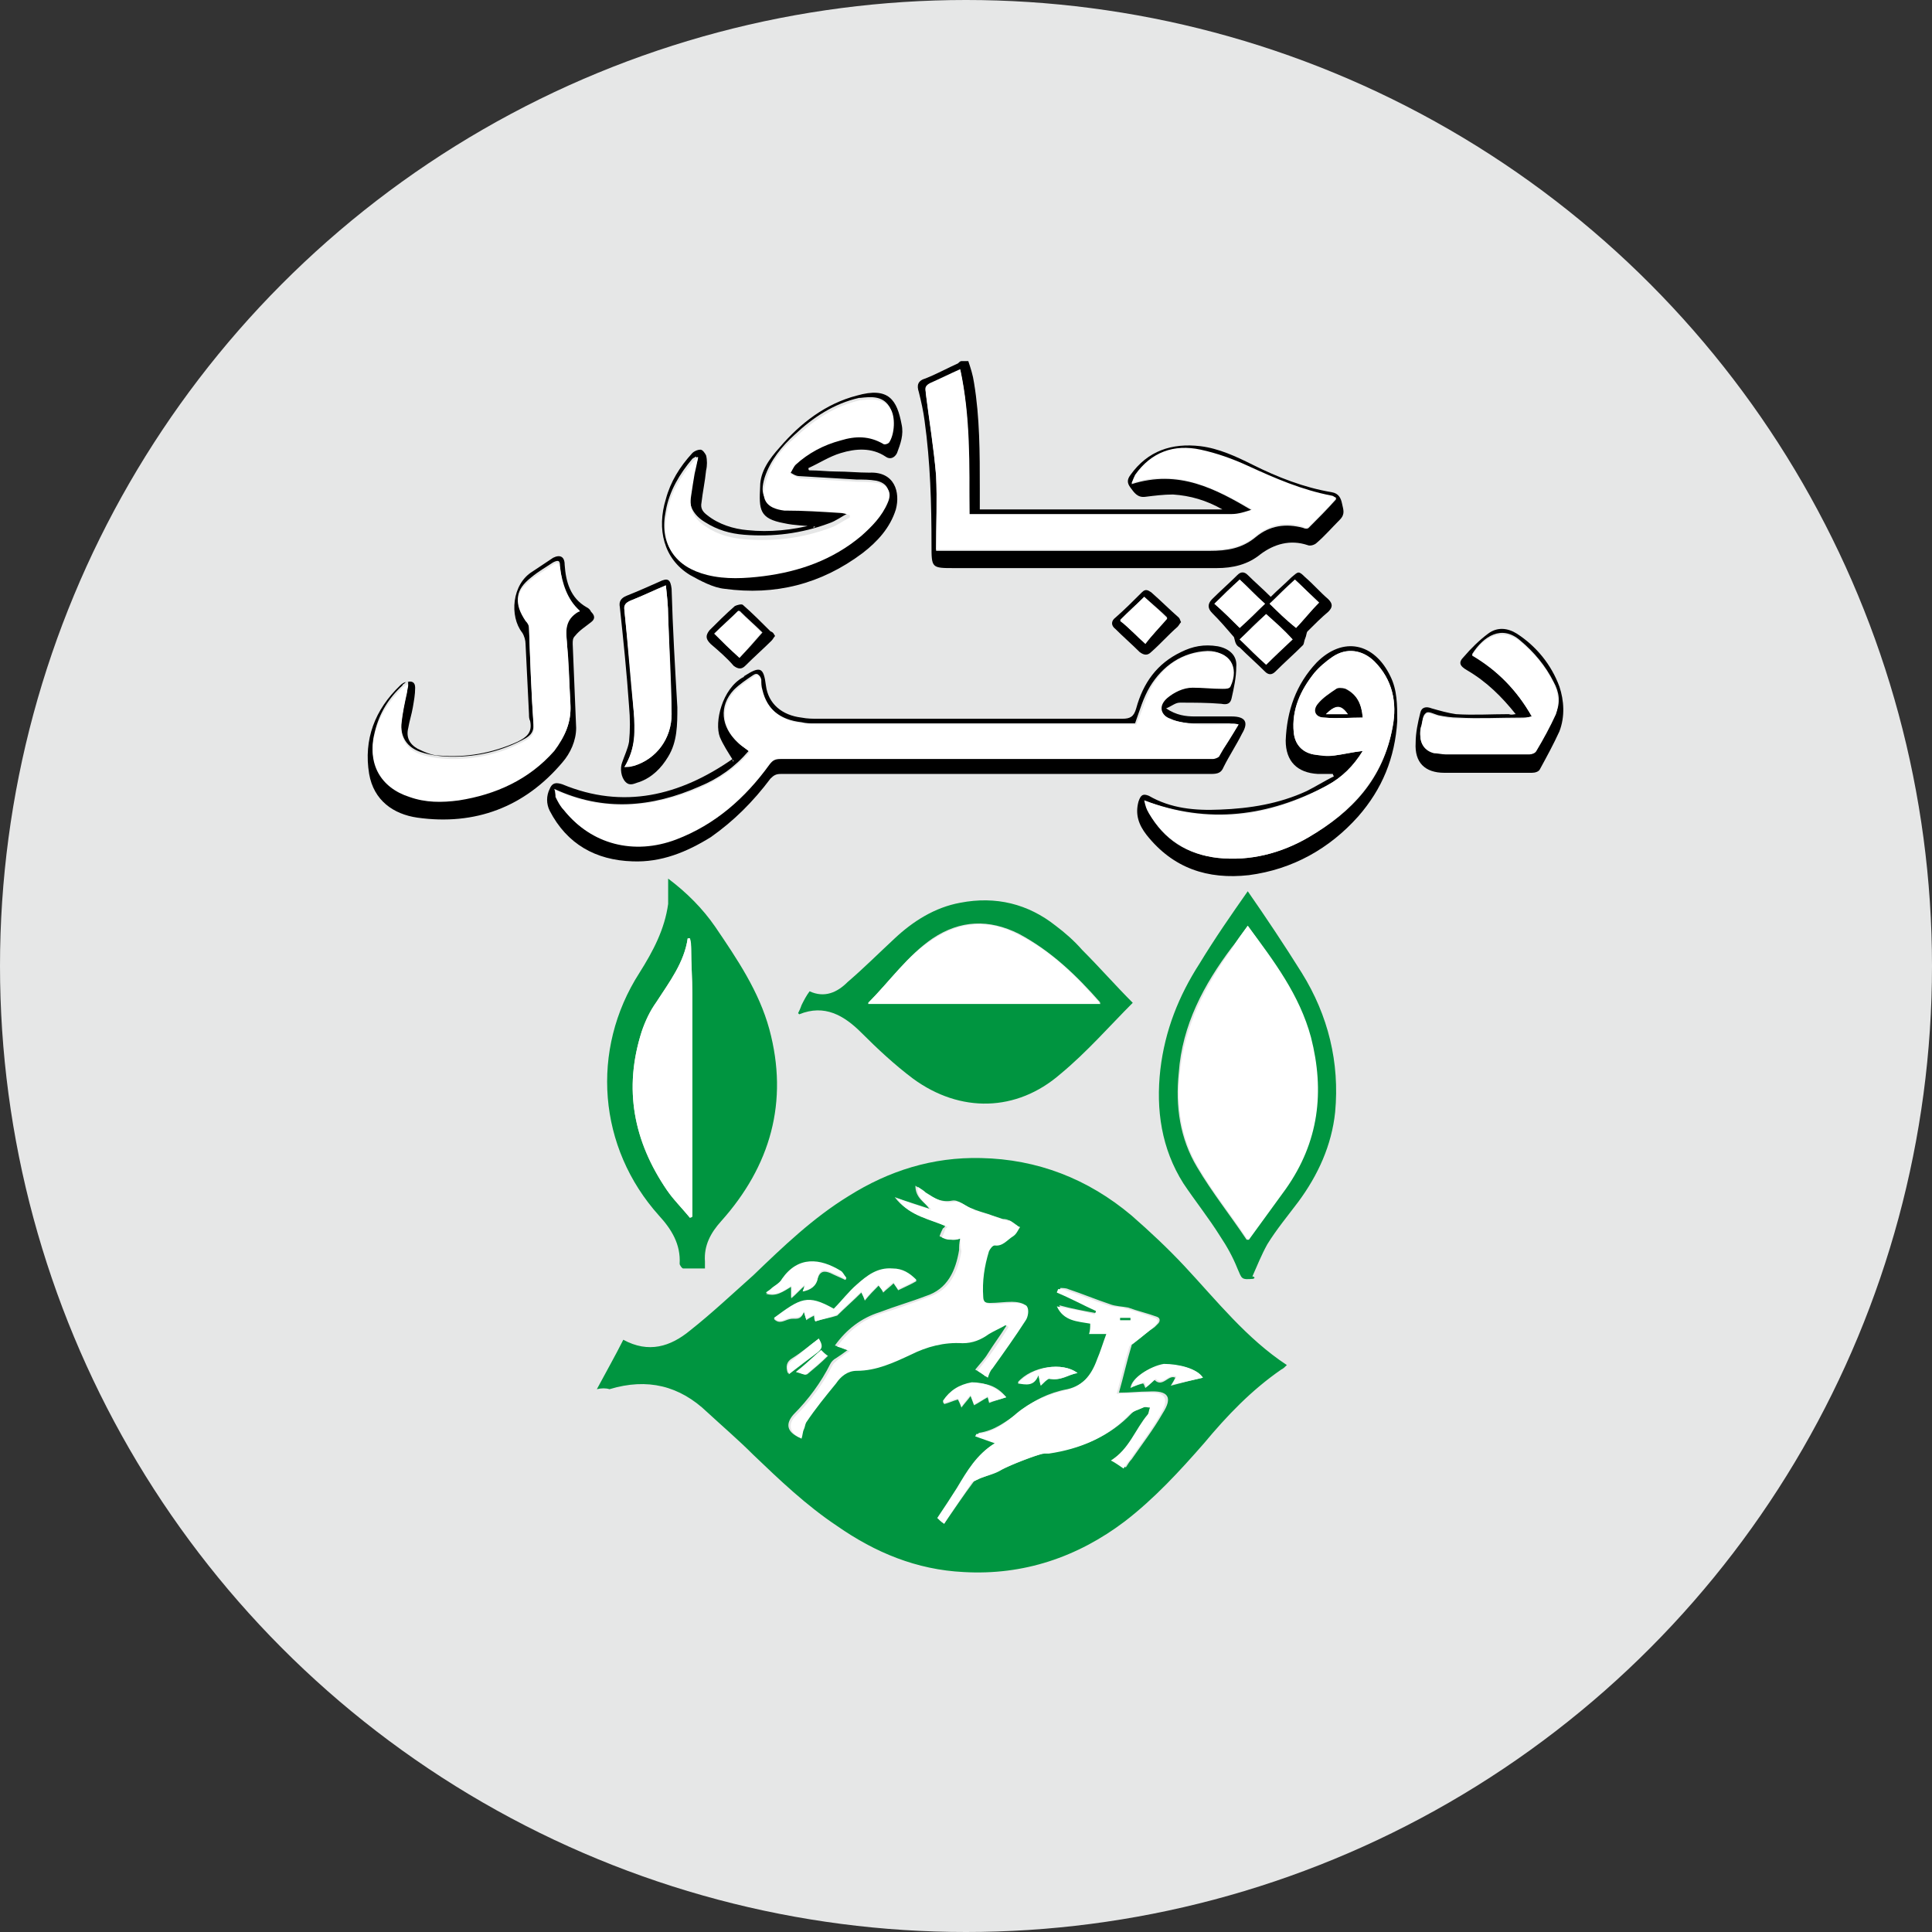 <?xml version="1.0" encoding="utf-8"?>
<!-- Generator: Adobe Illustrator 27.4.0, SVG Export Plug-In . SVG Version: 6.00 Build 0)  -->
<svg version="1.1" id="Layer_1" xmlns="http://www.w3.org/2000/svg" xmlns:xlink="http://www.w3.org/1999/xlink" x="0px" y="0px"
	 viewBox="0 0 168 168" style="enable-background:new 0 0 168 168;" xml:space="preserve">
<rect x="0" y="0" width="168" height="168" fill="#333333" stroke="none"/>
<style type="text/css">
	.st0{fill:#E6E7E7;}
	.st1{fill:#522E90;}
	.st2{fill:#6D6E71;}
	.st3{fill:#E73088;}
	.st4{fill:#FAA627;}
	.st5{fill:#052C47;}
	.st6{fill:#808184;}
	.st7{fill:#5C0F8B;}
	.st8{fill:#231F20;}
	.st9{fill:#E31D40;}
	.st10{fill:#D80A0E;}
	.st11{fill:#009540;}
	.st12{fill:#FFFFFF;}
	.st13{fill:#624A9D;}
</style>
<circle class="st0" cx="84" cy="84" r="84"/>
<g>
	<path d="M84.2,31.4c0.2,0.6,0.4,1.2,0.5,1.9c0.5,3,0.5,6.1,0.5,9.2c0,0.6,0,1.2,0,1.8h21.1c-1.4-0.8-2.8-1.2-4.3-1.3
		c-0.8,0-1.6,0.1-2.4,0.2c-0.7,0.1-1-0.4-1.3-0.8c-0.3-0.4-0.3-0.7,0-1.1c1.5-2.1,3.6-2.8,6.1-2.5c1.6,0.2,3.1,0.9,4.5,1.6
		c2.2,1.1,4.5,2,6.9,2.4c0.6,0.1,0.8,0.5,0.9,1c0.1,0.5,0.3,0.9-0.2,1.4c-0.7,0.7-1.3,1.4-2,2c-0.2,0.2-0.6,0.3-0.8,0.2
		c-1.5-0.5-2.9-0.1-4.1,0.8c-1.1,0.9-2.4,1.2-3.8,1.2c-7.6,0-15.2,0-22.8,0c-2,0-2,0-2-2c0-3.6-0.1-7.2-0.6-10.8
		c-0.1-0.8-0.3-1.7-0.5-2.5c-0.2-0.6-0.1-1,0.6-1.2c1-0.4,1.9-0.9,2.8-1.3c0.1-0.1,0.2-0.2,0.3-0.2H84.2z M81.4,47.9h0.9
		c7.6,0,15.3,0,22.9,0c1.5,0,2.8-0.2,4-1.2c1.2-1,2.6-1.2,4.1-0.8c0.2,0.1,0.4,0.1,0.5,0c0.8-0.8,1.6-1.6,2.4-2.5
		c-0.2-0.1-0.3-0.2-0.4-0.2c-2.6-0.5-4.9-1.5-7.3-2.6c-1.3-0.6-2.7-1.2-4.1-1.4c-2.3-0.4-4.3,0.2-5.7,2.2c-0.1,0.1-0.2,0.3-0.3,0.7
		c4.1-1.3,7.3,0.4,10.5,2.3c-0.6,0.2-1.2,0.4-1.8,0.4c-7.4,0-14.7,0-22.1,0h-0.7c-0.1-4.3,0.1-8.4-0.8-12.6
		c-0.9,0.4-1.8,0.8-2.6,1.2c-0.4,0.2-0.4,0.4-0.4,0.8c0.3,2.4,0.7,4.8,0.9,7.2C81.5,43.5,81.4,45.6,81.4,47.9"/>
	<path class="st11" d="M51.9,120.8c0.8-1.5,1.6-2.9,2.3-4.3c2.2,1.2,4.1,0.6,5.8-0.8c1.9-1.5,3.7-3.2,5.5-4.8c2.6-2.5,5.2-5,8.3-6.9
		c3.5-2.2,7.3-3.4,11.5-3.3c4.9,0.1,9.3,1.8,13.1,5c1.6,1.4,3.1,2.8,4.6,4.4c2.8,3,5.4,6.3,8.9,8.6c-0.2,0.2-0.3,0.3-0.5,0.4
		c-2.6,1.8-4.7,4-6.7,6.4c-2.1,2.4-4.3,4.8-6.9,6.8c-4.1,3.1-8.8,4.7-14,4.4c-4.1-0.2-7.7-1.7-11-4c-2.7-1.8-5-4-7.3-6.2
		c-1.3-1.3-2.7-2.5-4-3.7c-2.4-2.3-5.2-3-8.5-2C52.7,120.7,52.3,120.7,51.9,120.8 M83.5,107.7c-0.1,0.4-0.1,0.7-0.1,1
		c-0.3,1.8-1,3.4-2.9,4c-1.3,0.5-2.7,0.9-4,1.4c-1.6,0.5-2.9,1.5-3.9,2.9c0.4,0.1,0.7,0.3,1.1,0.4c-0.4,0.3-0.7,0.5-1,0.7
		c-0.2,0.1-0.4,0.3-0.5,0.5c-0.8,1.6-1.9,3.1-3.2,4.4c-0.7,0.8-0.6,1.5,0.5,2c0.1-0.3,0.1-0.5,0.2-0.8c0.1-0.2,0.1-0.4,0.2-0.6
		c0.9-1.1,1.7-2.3,2.6-3.4c0.5-0.6,1.1-1.1,1.8-1.1c1.7,0,3.2-0.6,4.7-1.4c1.4-0.7,2.9-1.1,4.5-1c0.9,0,1.6-0.3,2.3-0.8
		c0.5-0.3,1-0.5,1.5-0.8c0.1,0.1,0.1,0.1,0.2,0.2c-0.5,0.8-1.1,1.6-1.6,2.4c-0.3,0.5-0.7,0.9-1.1,1.4c0.4,0.2,0.7,0.4,0.9,0.6
		c0.2-0.3,0.3-0.6,0.4-0.8c1-1.4,2-2.8,2.9-4.2c0.2-0.3,0.3-0.9,0.1-1.2c-0.1-0.2-0.7-0.3-1.1-0.3c-0.6,0-1.3,0.1-1.9,0.1
		c-0.4,0-0.8-0.1-0.8-0.6c-0.1-1.4,0.1-2.7,0.5-4c0.1-0.2,0.4-0.6,0.5-0.5c0.7,0.1,1.1-0.5,1.6-0.8c0.2-0.2,0.4-0.5,0.6-0.8
		c-0.3-0.2-0.5-0.4-0.8-0.5c-0.2-0.1-0.4-0.1-0.5-0.1c-0.3-0.1-0.6-0.2-0.9-0.3c-0.5-0.2-1-0.3-1.5-0.5c-0.2-0.1-0.3-0.1-0.5-0.2
		c-0.5-0.2-1-0.7-1.5-0.6c-1,0.2-1.8-0.3-2.5-0.8c-0.2-0.1-0.4-0.3-0.7-0.5c0,1.1,0.8,1.4,1.2,2c-0.9-0.3-1.9-0.6-3-1
		c1.2,1.6,2.9,1.8,4.4,2.5c-0.1,0.1-0.1,0.2-0.2,0.2c-0.1,0.2-0.2,0.4-0.3,0.7c0.2,0.1,0.5,0.2,0.7,0.2
		C82.9,107.9,83.2,107.8,83.5,107.7 M82.1,132.5c0.9-1.3,1.7-2.5,2.6-3.7c0.1-0.1,0.3-0.1,0.4-0.2c0.7-0.3,1.4-0.4,2-0.8
		c0.7-0.4,3.1-1.3,3.9-1.5c0.1,0,0.2,0,0.4,0c2.7-0.4,5.1-1.4,7-3.4c0.3-0.3,0.8-0.4,1.2-0.6c0.2-0.1,0.4,0,0.6,0
		c0,0.2,0,0.4-0.2,0.6c-1.1,1.3-1.6,2.9-3.2,4c0.4,0.3,0.7,0.5,1.1,0.7c0.2-0.3,0.3-0.5,0.5-0.7c0.9-1.3,1.9-2.6,2.7-4
		c0.9-1.4,0.5-2-1.2-1.9c-0.8,0-1.7,0.1-2.6,0.1c0.4-1.4,0.7-2.8,1.1-4.1c0-0.1,0.1-0.1,0.2-0.2c0.6-0.5,1.2-1,1.8-1.4
		c0.1-0.1,0.2-0.2,0.3-0.3c0.2-0.2,0.2-0.5-0.1-0.6c-0.8-0.3-1.7-0.5-2.5-0.8c-0.5-0.1-1.1-0.1-1.6-0.3c-1.2-0.4-2.4-0.9-3.6-1.3
		c-0.2-0.1-0.5-0.1-0.7-0.1c0,0.1-0.1,0.2-0.1,0.3c1.1,0.5,2.2,1.1,3.4,1.6c0,0.1-0.1,0.2-0.1,0.3c-1.1-0.2-2.2-0.4-3.3-0.7
		c0.6,1.3,1.8,1.3,2.9,1.5c0,0.3-0.1,0.5-0.1,0.9h1.5c-0.3,0.8-0.5,1.5-0.8,2.2c-0.5,1.3-1.4,2.4-2.8,2.7c-1.6,0.3-3,1-4.2,2
		c-1.1,0.8-2.1,1.6-3.5,1.8c0,0,0,0.1-0.1,0.2c0.5,0.2,1,0.4,1.7,0.6c-1.6,0.9-2.5,2.4-3.3,3.9c-0.5,0.9-1.1,1.7-1.7,2.6
		C81.5,132,81.8,132.3,82.1,132.5 M70.9,114.9c0.6-0.2,1.3-0.3,1.9-0.5c0.6-0.6,1.4-1.3,2.1-2c0.1,0.2,0.2,0.4,0.3,0.7
		c0.4-0.5,0.8-0.9,1.2-1.3c0.2,0.2,0.3,0.4,0.4,0.6c0.3-0.3,0.6-0.5,0.9-0.8c0.2,0.3,0.3,0.4,0.4,0.6c0.6-0.3,1.1-0.5,1.6-0.8
		c-0.6-0.6-1.3-1-2.1-1c-1.3-0.1-2.2,0.6-3.1,1.4c-0.7,0.7-1.3,1.4-2,2.1c-2.3-1.3-2.8-0.9-5.2,0.8c0.5,0.5,0.9,0.1,1.4,0
		c0.4-0.1,0.9,0.2,1.2-0.6c0.1,0.3,0.2,0.5,0.2,0.7c0.3-0.2,0.5-0.3,0.7-0.4C70.8,114.6,70.8,114.8,70.9,114.9 M69.8,112.3
		c0.7-0.1,1.2-0.5,1.3-1.1c0.2-0.7,0.6-0.7,1.1-0.5c0.4,0.2,0.9,0.4,1.3,0.6c0,0,0.1-0.1,0.1-0.1c-0.2-0.2-0.3-0.5-0.5-0.6
		c-1.8-1.1-3.8-1.2-5.1,0.7c-0.3,0.4-0.7,0.6-1,0.9c-0.1,0.1-0.2,0.2-0.4,0.3c0.9,0.3,1.5-0.2,2.2-0.6v1c0.5-0.4,0.8-0.8,1.2-1.1
		C70,111.9,69.9,112,69.8,112.3 M104.6,119.8c-0.5-0.8-2.2-1.2-3.5-1.1c-1.2,0.2-2.7,1.1-2.8,2c0.4-0.2,0.7-0.3,1.1-0.4
		c0.1,0.1,0.1,0.2,0.2,0.4c0.3-0.3,0.6-0.5,0.8-0.7c0.7,0.7,1.2-0.5,1.8-0.2c-0.1,0.2-0.2,0.4-0.4,0.7
		C102.9,120.2,103.7,120,104.6,119.8 M87.5,121.5c-0.8-1-1.8-1.3-3-1.2c-1.1,0.1-1.9,0.7-2.5,1.6c0,0.1,0.1,0.1,0.1,0.2
		c0.4-0.1,0.8-0.3,1.2-0.4c0.1,0.2,0.2,0.4,0.3,0.7c0.3-0.4,0.5-0.6,0.8-1c0.1,0.3,0.2,0.5,0.3,0.8c0.4-0.2,0.8-0.5,1.2-0.7
		c0.1,0.2,0.1,0.4,0.1,0.5C86.5,121.8,86.9,121.7,87.5,121.5 M93.7,119.4c-1.3-1-4-0.6-5.2,0.8c0.7,0.1,1.3,0.3,1.8-0.7
		c0.1,0.4,0.1,0.6,0.2,0.9c0.3-0.3,0.6-0.5,0.7-0.6C92.2,120.2,92.9,119.5,93.7,119.4 M71.2,116.4c-0.8,0.6-1.5,1.2-2.3,1.7
		c-0.5,0.3-0.6,0.7-0.4,1.3c0.9-0.6,1.7-1.3,2.5-1.9C71.5,117.2,71.4,116.9,71.2,116.4 M71.4,117.4c-0.7,0.6-1.3,1.2-2.1,1.9
		c0.4,0.1,0.7,0.3,0.9,0.2c0.6-0.5,1.2-1,1.8-1.6C71.7,117.7,71.6,117.6,71.4,117.4"/>
	<path class="st11" d="M58.1,76.4c1.6,1.2,3,2.6,4.1,4.2c1.9,2.8,3.8,5.6,4.7,8.9c1.7,6.3,0.1,11.9-4.2,16.7c-0.9,1-1.5,2.1-1.4,3.5
		c0,0.2,0,0.4,0,0.6c-0.7,0-1.3,0-1.9,0c-0.1,0-0.3-0.3-0.3-0.4c0.1-1.7-0.7-3-1.8-4.2c-5.3-5.9-6-14.4-1.7-21.1
		c1.2-1.9,2.2-3.8,2.5-6C58.1,78,58.1,77.3,58.1,76.4 M60,105.9c0.1,0,0.2-0.1,0.2-0.1v-0.8c0-6.2,0-12.4,0-18.6
		c0-1.3-0.1-2.6-0.1-3.9c0-0.3-0.1-0.6-0.1-0.9l-0.2,0c-0.3,2.1-1.6,3.8-2.7,5.5c-0.5,0.8-1,1.7-1.3,2.6c-1.6,5-0.7,9.6,2.2,13.8
		C58.5,104.3,59.3,105,60,105.9"/>
	<path class="st11" d="M69.4,88.1c0.1-0.2,0.2-0.4,0.3-0.7c0.2-0.4,0.4-0.8,0.7-1.2c1.3,0.6,2.4,0.1,3.3-0.8
		c1.4-1.2,2.7-2.5,4.1-3.8c1.6-1.5,3.5-2.7,5.7-3.1c3.1-0.6,5.9,0.1,8.3,2c0.8,0.6,1.6,1.3,2.3,2.1c1.5,1.5,2.9,3.1,4.4,4.6
		c-2,2-4,4.3-6.3,6.2c-3.8,3.3-8.7,3.4-12.8,0.4c-1.6-1.2-3.1-2.6-4.5-4c-1.5-1.5-3.2-2.5-5.4-1.6C69.5,88.2,69.5,88.2,69.4,88.1
		 M75.5,87.2h20.2c-2.1-2.4-4.3-4.5-7.1-6c-2.6-1.3-5.1-1.2-7.5,0.4C78.9,83.1,77.4,85.3,75.5,87.2"/>
	<path d="M63.8,66.2c-0.5-0.8-0.9-1.4-1.2-2.1c-0.5-1.3,0.2-4.2,2-5.2c0,0,0.1,0,0.1-0.1c1.4-0.9,1.7-0.8,1.9,0.8
		c0.2,1.6,1.4,2.6,3.1,2.8c0.5,0.1,1,0.1,1.4,0.1c8.8,0,17.7,0,26.5,0c0.7,0,1-0.2,1.2-0.9c0.6-2.2,1.8-3.9,3.9-4.9
		c1-0.5,2-0.7,3.2-0.5c1,0.2,1.7,0.8,1.6,1.8c0,0.9-0.2,1.8-0.4,2.7c-0.1,0.5-0.4,0.6-0.9,0.5c-1.2-0.1-2.4-0.1-3.6-0.1
		c-0.4,0-0.7,0.3-1.2,0.5c0.9,0.6,1.7,0.7,2.5,0.7c1.1,0,2.1,0,3.2,0c1.2,0,1.5,0.5,0.9,1.5c-0.5,1-1.1,1.9-1.6,2.9
		c-0.2,0.5-0.5,0.6-1.1,0.6c-11.5,0-23,0-34.4,0c-1,0-2,0-3,0c-0.4,0-0.6,0.1-0.9,0.4c-1.5,2-3.2,3.7-5.2,5.1
		c-2.1,1.3-4.3,2.2-6.8,2.1c-3.2-0.1-5.7-1.5-7.2-4.4c-0.3-0.6-0.3-1.3,0-1.9c0.2-0.5,0.5-0.6,1.1-0.4c5.3,2.2,10.2,1,14.8-2.2
		C63.7,66.3,63.8,66.2,63.8,66.2 M107.7,63c-0.3,0-0.5-0.1-0.8-0.1c-1,0-2,0-3,0c-0.7,0-1.5-0.1-2.1-0.4c-1-0.3-1.1-1.2-0.4-1.9
		c0.6-0.6,1.4-0.9,2.2-0.9c0.9,0,1.7,0.1,2.6,0.1c0.2,0,0.6-0.1,0.7-0.2c0.8-1.6-0.1-3-1.9-3c-2.2,0.1-3.9,1.3-5,3.1
		c-0.6,1-0.9,2.1-1.3,3.2c-0.1,0-0.3,0-0.4,0c-9.2,0-18.3,0-27.5,0c-0.4,0-0.7,0-1.1-0.1c-1.9-0.2-3.1-1.2-3.5-2.9
		c-0.1-0.3-0.1-0.6-0.1-0.9c-0.1-0.4-0.3-0.5-0.6-0.3c-0.6,0.4-1.2,0.8-1.7,1.3c-1.3,1.4-1.1,3.2,0.3,4.5c0.3,0.3,0.6,0.5,1,0.8
		c-1.2,1.4-2.6,2.4-4.3,3.1c-4.1,1.8-8.3,2.2-12.6,0.2c0.1,0.3,0.1,0.5,0.1,0.7c0.2,0.4,0.4,0.8,0.7,1.1c2.3,2.9,6,3.8,9.7,2.5
		c3.4-1.3,6-3.6,8.1-6.5c0.3-0.4,0.6-0.5,1-0.5c11,0,22,0,33.1,0c1.5,0,3,0,4.5,0c0.2,0,0.5-0.1,0.5-0.2
		C106.6,64.9,107.1,64,107.7,63"/>
	<path class="st11" d="M108.5,77.5c1.6,2.3,3.2,4.7,4.7,7.1c2.3,3.7,3.3,7.8,2.9,12.1c-0.3,2.9-1.5,5.5-3.2,7.8
		c-0.9,1.2-1.9,2.4-2.7,3.7c-0.5,0.9-0.9,1.9-1.3,2.8c0.1,0,0.1,0,0.2,0.1c0,0-0.1,0.1-0.1,0.1c-1.1,0.1-1,0-1.4-0.9
		c-0.4-1-0.9-1.9-1.5-2.8c-1-1.6-2.2-3.1-3.2-4.6c-1.9-3-2.4-6.4-2-9.9c0.4-3.4,1.6-6.4,3.4-9.2C105.7,81.5,107.1,79.5,108.5,77.5
		 M108.5,80.5c-0.5,0.7-0.9,1.3-1.4,1.9c-2.4,3.2-4.3,6.7-4.6,10.9c-0.3,2.9,0.1,5.7,1.6,8.2c1.3,2.2,2.9,4.2,4.3,6.3
		c0,0,0.1,0,0.1,0c1.1-1.5,2.1-3,3.2-4.4c2.9-4,3.5-8.4,2.2-13.2C112.9,86.5,110.7,83.6,108.5,80.5"/>
	<path d="M70.9,45.8c-0.9-0.1-1.8-0.1-2.7-0.3c-2.2-0.4-2.2-1.2-2.1-3.2c0-1.3,0.8-2.4,1.7-3.4c1.8-2.1,4-3.8,6.7-4.5
		c2.8-0.8,3.5,0.4,3.9,2.5c0.2,0.9-0.1,1.7-0.4,2.5c-0.2,0.4-0.6,0.6-1,0.3c-1.2-0.8-2.6-0.7-3.9-0.3c-1,0.3-1.9,0.9-2.8,1.3
		c0,0.1,0,0.2,0.1,0.2c0.8,0,1.6,0.1,2.3,0.1c1,0,1.9,0.1,2.9,0.1c2.2-0.1,2.7,1.7,2.3,3.2c-0.5,1.6-1.6,2.8-2.9,3.8
		c-3.6,2.7-7.6,3.7-12,3.1c-1-0.1-2.1-0.7-3-1.2c-2.3-1.4-2.9-4-2.1-6.6c0.4-1.5,1.2-2.8,2.3-4c0.2-0.2,0.5-0.3,0.7-0.3
		c0.2,0,0.4,0.3,0.5,0.5c0.1,0.4,0.1,0.9,0,1.3c-0.1,1-0.3,1.9-0.4,2.8c-0.1,0.5,0.1,0.8,0.5,1.1c1,0.8,2.3,1.2,3.5,1.3
		c1.9,0.2,3.9,0,5.8-0.5C70.7,46,70.7,45.9,70.9,45.8C70.9,45.9,70.9,45.8,70.9,45.8 M60.7,39.8c-0.1,0-0.1,0-0.2-0.1
		c-0.1,0.1-0.2,0.1-0.3,0.2c-1.1,1.3-2,2.8-2.3,4.5c-0.6,2.8,0.7,4.8,3.5,5.4c1.6,0.4,3.2,0.3,4.9,0.1c3.2-0.4,6.1-1.4,8.5-3.5
		c1-0.8,1.9-1.7,2.3-2.9c0.4-0.9,0-1.5-0.9-1.7c-0.6-0.1-1.1-0.1-1.7-0.1c-1.7-0.1-3.3-0.2-5-0.3c-0.3,0-0.6-0.2-0.9-0.4
		c0.2-0.3,0.3-0.6,0.5-0.8c1.1-1,2.4-1.7,3.9-2.1c1.3-0.3,2.5-0.4,3.7,0.3c0.1,0.1,0.4,0,0.5-0.1c0.5-0.7,0.6-2.3,0.1-3
		c-0.6-0.9-1.6-0.8-2.5-0.7c0,0-0.1,0-0.1,0c-2.2,0.5-4,1.7-5.6,3.2c-1.1,1-2.1,2.2-2.6,3.7c-0.5,1.6,0,2.3,1.6,2.5c0,0,0,0,0.1,0
		c1.6,0.1,3.1,0.1,4.7,0.2c0.3,0,0.6,0.1,0.9,0.2c0,0.1,0,0.2,0,0.2c-0.6,0.3-1.1,0.7-1.7,0.9c-2.4,0.9-4.9,1.2-7.4,1
		c-1.2-0.1-2.3-0.4-3.4-1.1c-1-0.6-1.5-1.5-1.3-2.7c0.1-0.6,0.2-1.2,0.3-1.9C60.5,40.7,60.6,40.2,60.7,39.8"/>
	<path d="M115.9,67.3c-0.4,0-0.9,0-1.3,0c-1.8-0.1-2.8-1.1-2.8-2.9c0.1-2.6,0.9-4.9,2.7-6.8c2.3-2.3,5-1.7,6.4,1.2
		c0.6,1.2,0.6,2.5,0.6,3.9c-0.2,3.2-1.3,5.9-3.4,8.3c-2.5,2.8-5.7,4.6-9.5,5.1c-3.6,0.4-6.6-0.6-8.9-3.5c-0.7-0.9-1-1.8-0.7-2.9
		c0.2-0.6,0.4-0.7,0.9-0.5c1.9,1.1,4,1.3,6.2,1.2c2.6-0.1,5.1-0.5,7.5-1.6c0.8-0.4,1.6-0.9,2.4-1.3C116,67.5,115.9,67.4,115.9,67.3
		 M118.5,65.3c-0.8,1.3-1.8,2.3-3.1,3c-5.1,2.7-10.3,3.4-15.9,1.3c0.2,0.4,0.3,0.8,0.4,1.1c1.3,2.3,3.3,3.6,6,3.9
		c2.8,0.3,5.5-0.4,7.9-1.8c3.8-2.2,6.5-5.1,7.3-9.6c0.4-2.1,0-4.1-1.6-5.7c-1.1-1-2.4-1.2-3.6-0.4c-0.6,0.4-1.1,0.9-1.6,1.4
		c-1.2,1.5-2,3.2-1.8,5.2c0.1,1,0.7,1.7,1.7,1.9c0.6,0.1,1.2,0.1,1.8,0.1C116.8,65.6,117.6,65.4,118.5,65.3"/>
	<path d="M46,62.1c-0.1-2.1-0.2-4.1-0.3-6.1c0-0.3-0.1-0.7-0.3-1c-1.1-1.4-0.9-4.2,0.9-5.3c0.6-0.4,1.2-0.8,1.8-1.2
		c0.6-0.3,1-0.1,1,0.6c0.1,1.5,0.5,2.9,1.9,3.7c0.2,0.1,0.3,0.2,0.4,0.4c0.3,0.3,0.4,0.6,0,0.9c-0.5,0.4-1,0.7-1.4,1.2
		c-0.2,0.2-0.2,0.4-0.2,0.7c0.1,2.4,0.2,4.9,0.3,7.3c0,1.1-0.5,2.2-1.2,3c-3.3,3.9-7.6,5.5-12.6,4.8c-2.1-0.3-3.8-1.5-4.2-3.8
		c-0.5-3,0.5-5.6,2.7-7.7c0.2-0.2,0.4-0.3,0.6-0.3c0.4-0.1,0.7,0,0.7,0.5c0,0.6-0.1,1.1-0.2,1.7c-0.1,0.6-0.3,1.2-0.4,1.8
		c-0.2,0.8,0.1,1.4,0.8,1.8c0.6,0.3,1.3,0.6,1.9,0.6c2.3,0.2,4.6-0.2,6.8-1.2c0.8-0.4,1.3-0.8,1.1-1.8C46,62.5,46,62.3,46,62.1
		 M50.4,53.1c-1.2-1-1.6-2.4-1.7-3.9c0-0.5-0.2-0.5-0.6-0.3c-0.6,0.4-1.3,0.8-1.9,1.3c-1.4,1.1-1.5,2.1-0.5,3.6
		c0.1,0.2,0.2,0.4,0.3,0.6c0.1,2.9,0.2,5.8,0.4,8.6c0,0.6-0.2,0.9-0.7,1.2c-2,1.1-4.1,1.6-6.3,1.6c-0.9,0-1.9-0.1-2.8-0.4
		c-1.2-0.4-1.8-1.3-1.7-2.6c0.1-0.9,0.3-1.8,0.5-2.8c0-0.2,0.1-0.4,0.1-0.7c-0.2,0-0.2,0-0.3,0.1c-0.1,0.1-0.2,0.1-0.2,0.2
		c-1.2,1.1-2,2.4-2.4,4c-0.7,2.6,0.5,4.7,3,5.5c1.4,0.4,2.9,0.5,4.3,0.3c3.2-0.5,6.1-1.8,8.3-4.3c1-1.1,1.5-2.4,1.4-4
		c-0.1-1.8-0.2-3.6-0.3-5.3c-0.1-1.1-0.2-2.2,1-2.8C50.4,53.2,50.4,53.2,50.4,53.1"/>
	<path d="M131.8,62.1c-1.2-1.5-2.5-2.8-4.2-3.8c-0.7-0.4-0.8-0.7-0.3-1.2c0.6-0.7,1.3-1.4,2.1-2c0.8-0.6,1.7-0.5,2.5,0
		c1.7,1.1,3,2.7,3.7,4.6c0.4,1.2,0.5,2.6,0,3.9c-0.5,1.1-1.1,2.2-1.7,3.3c-0.1,0.2-0.4,0.3-0.7,0.3c-2.5,0-5.1,0-7.6,0
		c-1.7,0-2.6-0.9-2.5-2.6c0-0.9,0.2-1.8,0.4-2.6c0.1-0.5,0.5-0.6,1-0.4c0.7,0.2,1.4,0.4,2.1,0.5c1.5,0.1,3.1,0,4.6,0
		C131.5,62.2,131.6,62.1,131.8,62.1 M133.2,62.3c-0.4,0.1-0.7,0.1-1,0.1c-1.8,0-3.6,0.1-5.4,0c-0.6,0-1.2-0.1-1.7-0.2
		c-0.4-0.1-0.9-0.4-1.1-0.2c-0.3,0.2-0.3,0.7-0.4,1.1c-0.1,0.2-0.1,0.5-0.1,0.7c0,0.9,0.4,1.4,1.2,1.6c0.3,0.1,0.7,0.1,1,0.1
		c2.4,0,4.9,0,7.3,0c0.2,0,0.5-0.1,0.6-0.3c0.6-1.1,1.2-2.1,1.7-3.2c0.4-0.9,0.3-1.8-0.2-2.7c-0.7-1.4-1.7-2.6-2.9-3.6
		c-1.6-1.4-3.2-0.4-4.2,1.2C130.2,58.3,131.9,60,133.2,62.3"/>
	<path d="M107.3,55.4c-0.6-0.7-1.2-1.4-1.9-2.1c-0.4-0.4-0.4-0.8,0-1.2c0.7-0.7,1.5-1.4,2.2-2.1c0.3-0.3,0.6-0.3,0.9,0
		c0.6,0.6,1.3,1.2,2,1.9c0.6-0.6,1.2-1.1,1.8-1.7c0.6-0.5,0.6-0.6,1.2,0c0.7,0.6,1.3,1.3,2,1.9c0.4,0.4,0.4,0.7,0,1.1
		c-0.6,0.5-1.2,1.1-1.8,1.7c-0.1,0.1-0.1,0.4-0.2,0.6c-0.1,0.2-0.1,0.5-0.2,0.6c-0.8,0.8-1.6,1.5-2.4,2.3c-0.3,0.3-0.6,0.3-0.9,0
		c-0.7-0.7-1.5-1.4-2.2-2.1C107.4,56.1,107.4,55.7,107.3,55.4 M112.4,55.6c-0.8-0.7-1.5-1.4-2.3-2.2c-0.8,0.7-1.5,1.4-2.3,2.2
		c0.8,0.7,1.5,1.4,2.3,2.2C110.9,57,111.7,56.3,112.4,55.6 M110,52.5c-0.8-0.7-1.4-1.4-2.2-2.1c-0.7,0.7-1.4,1.4-2.2,2.1
		c0.8,0.7,1.5,1.4,2.2,2.1C108.5,53.9,109.2,53.2,110,52.5 M110.4,52.5c0.8,0.7,1.5,1.4,2.3,2.1c0.7-0.8,1.3-1.5,2-2.2
		c-0.7-0.6-1.3-1.3-2.1-2C111.8,51.1,111.1,51.8,110.4,52.5"/>
	<path d="M58.9,61.5c0,1.5,0,3-0.8,4.3c-0.6,1-1.4,1.8-2.5,2.2c-0.4,0.1-0.8,0.4-1.2,0c-0.4-0.4-0.5-1.2-0.3-1.7
		c0.2-0.6,0.5-1.2,0.6-1.8c0.1-1,0.1-2,0-3.1c-0.2-2.9-0.5-5.8-0.8-8.6c-0.1-0.5,0.1-0.8,0.6-1c1-0.4,1.9-0.8,2.8-1.2
		c0.8-0.4,1-0.2,1.1,0.6C58.5,54.7,58.7,58.1,58.9,61.5 M54.3,66.7c0.4-0.1,0.6-0.1,0.8-0.1c2-0.6,3.3-2.4,3.3-4.5
		c0-2.8-0.2-5.6-0.3-8.5c0-0.9-0.1-1.8-0.2-2.7c-1,0.4-2,0.9-3,1.3c-0.5,0.2-0.6,0.4-0.6,0.9c0.3,2.9,0.6,5.8,0.8,8.7
		C55.2,63.5,55.3,65.1,54.3,66.7"/>
	<path d="M67.4,55.3c-0.1,0.1-0.2,0.3-0.3,0.4c-0.7,0.7-1.5,1.4-2.3,2.2c-0.3,0.3-0.6,0.3-1,0c-0.6-0.7-1.3-1.3-2-1.9
		c-0.4-0.4-0.5-0.7-0.1-1.2c0.7-0.7,1.4-1.4,2.2-2.1c0.2-0.1,0.6-0.2,0.7-0.1c0.8,0.7,1.6,1.5,2.4,2.3C67.3,55,67.3,55.2,67.4,55.3
		 M64.3,57.2c0.7-0.7,1.3-1.4,2-2.2c-0.6-0.6-1.3-1.2-2-1.9c-0.7,0.7-1.4,1.3-2.1,2C62.8,55.8,63.5,56.4,64.3,57.2"/>
	<path d="M102.7,54.1c-0.1,0.1-0.2,0.3-0.3,0.4c-0.8,0.7-1.5,1.5-2.3,2.2c-0.3,0.3-0.6,0.3-1,0c-0.7-0.7-1.4-1.3-2.1-2
		c-0.4-0.3-0.4-0.7,0-1c0.8-0.7,1.5-1.4,2.3-2.2c0.3-0.3,0.5-0.2,0.8,0c0.8,0.7,1.6,1.5,2.4,2.2C102.6,53.8,102.6,53.9,102.7,54.1
		 M99.5,51.9c-0.7,0.7-1.4,1.3-2.1,2c0.7,0.7,1.4,1.3,2.2,2c0.7-0.8,1.3-1.5,1.9-2.2C101,53.2,100.3,52.6,99.5,51.9"/>
	<path class="st12" d="M83.5,107.7c-0.3,0.1-0.6,0.1-0.9,0.1c-0.3,0-0.5-0.1-0.7-0.2c0.1-0.2,0.2-0.4,0.3-0.7c0-0.1,0.1-0.1,0.2-0.2
		c-1.5-0.7-3.3-0.9-4.4-2.5c1.1,0.4,2,0.7,3,1c-0.5-0.6-1.3-1-1.2-2c0.3,0.2,0.5,0.3,0.7,0.5c0.8,0.5,1.5,1,2.5,0.8
		c0.5-0.1,1,0.4,1.5,0.6c0.2,0.1,0.3,0.2,0.5,0.2c0.5,0.2,1,0.3,1.5,0.5c0.3,0.1,0.6,0.2,0.9,0.3c0.2,0.1,0.4,0,0.5,0.1
		c0.3,0.2,0.5,0.4,0.8,0.5c-0.2,0.3-0.3,0.6-0.6,0.8c-0.5,0.3-0.9,0.9-1.6,0.8c-0.2,0-0.4,0.3-0.5,0.5c-0.4,1.3-0.6,2.6-0.5,4
		c0,0.5,0.4,0.6,0.8,0.6c0.6,0,1.3-0.1,1.9-0.1c0.4,0,1,0.1,1.1,0.3c0.2,0.3,0.1,0.9-0.1,1.2c-0.9,1.4-1.9,2.8-2.9,4.2
		c-0.2,0.2-0.3,0.5-0.4,0.8c-0.3-0.2-0.6-0.4-0.9-0.6c0.4-0.5,0.7-0.9,1.1-1.4c0.6-0.8,1.1-1.6,1.6-2.4c-0.1-0.1-0.1-0.1-0.2-0.2
		c-0.5,0.3-1,0.5-1.5,0.8c-0.7,0.5-1.4,0.8-2.3,0.8c-1.6-0.1-3.1,0.3-4.5,1c-1.5,0.7-3,1.4-4.7,1.4c-0.8,0-1.4,0.5-1.8,1.1
		c-0.9,1.1-1.8,2.2-2.6,3.4c-0.1,0.2-0.1,0.4-0.2,0.6c-0.1,0.2-0.1,0.5-0.2,0.8c-1.1-0.5-1.2-1.3-0.5-2c1.3-1.3,2.4-2.8,3.2-4.4
		c0.1-0.2,0.3-0.3,0.5-0.5c0.3-0.2,0.6-0.5,1-0.7c-0.4-0.2-0.7-0.3-1.1-0.4c1-1.4,2.3-2.4,3.9-2.9c1.3-0.4,2.7-0.9,4-1.4
		c1.9-0.6,2.6-2.2,2.9-4C83.5,108.4,83.5,108.1,83.5,107.7"/>
	<path class="st12" d="M82.1,132.5c-0.3-0.2-0.5-0.4-0.6-0.5c0.6-0.9,1.2-1.8,1.7-2.6c0.9-1.5,1.7-2.9,3.3-3.9
		c-0.6-0.2-1.1-0.4-1.7-0.6c0.1-0.2,0.1-0.2,0.1-0.2c1.4-0.1,2.5-0.9,3.5-1.8c1.2-1,2.6-1.6,4.2-2c1.5-0.3,2.3-1.3,2.8-2.7
		c0.3-0.7,0.5-1.4,0.8-2.2h-1.5c0.1-0.3,0.1-0.6,0.1-0.9c-1.1-0.2-2.3-0.2-2.9-1.5c1.1,0.2,2.2,0.4,3.3,0.7c0-0.1,0.1-0.2,0.1-0.3
		c-1.1-0.5-2.2-1.1-3.4-1.6c0-0.1,0.1-0.2,0.1-0.3c0.2,0,0.5,0,0.7,0.1c1.2,0.4,2.4,0.9,3.6,1.3c0.5,0.2,1.1,0.1,1.6,0.3
		c0.8,0.2,1.7,0.5,2.5,0.8c0.3,0.1,0.4,0.3,0.1,0.6c-0.1,0.1-0.2,0.2-0.3,0.3c-0.6,0.5-1.2,1-1.8,1.4c-0.1,0-0.1,0.1-0.2,0.2
		c-0.4,1.3-0.7,2.7-1.1,4.1c0.9,0,1.8-0.1,2.6-0.1c1.7-0.1,2,0.5,1.2,1.9c-0.8,1.4-1.8,2.7-2.7,4c-0.2,0.2-0.3,0.4-0.5,0.7
		c-0.3-0.2-0.7-0.5-1.1-0.7c1.6-1,2.1-2.7,3.2-4c0.1-0.1,0.1-0.4,0.2-0.6c-0.2,0-0.4-0.1-0.6,0c-0.4,0.2-0.9,0.3-1.2,0.6
		c-1.9,2-4.3,3-7,3.4c-0.1,0-0.2,0-0.4,0c-0.8,0.1-3.2,1.1-3.9,1.5c-0.6,0.3-1.4,0.5-2,0.8c-0.1,0.1-0.3,0.1-0.4,0.2
		C83.8,130,82.9,131.2,82.1,132.5 M98.3,114.8l0-0.2h-0.9l0,0.2H98.3z"/>
	<path class="st12" d="M70.9,114.9c0-0.1-0.1-0.3-0.1-0.6c-0.3,0.2-0.5,0.3-0.7,0.4c-0.1-0.2-0.1-0.4-0.2-0.7
		c-0.2,0.7-0.8,0.5-1.2,0.6c-0.5,0.1-0.9,0.5-1.4,0c2.3-1.7,2.9-2.1,5.2-0.8c0.7-0.7,1.3-1.5,2-2.1c0.9-0.8,1.8-1.5,3.1-1.4
		c0.9,0,1.5,0.4,2.1,1c-0.5,0.3-1,0.5-1.6,0.8c-0.1-0.1-0.2-0.3-0.4-0.6c-0.3,0.2-0.6,0.5-0.9,0.8c-0.1-0.2-0.3-0.3-0.4-0.6
		c-0.4,0.4-0.8,0.8-1.2,1.3c-0.1-0.3-0.2-0.4-0.3-0.7c-0.7,0.7-1.5,1.4-2.1,2C72.1,114.6,71.5,114.7,70.9,114.9"/>
	<path class="st12" d="M69.8,112.3c0.1-0.2,0.1-0.4,0.2-0.6c-0.4,0.3-0.7,0.7-1.2,1.1v-1c-0.7,0.5-1.3,0.9-2.2,0.6
		c0.1-0.1,0.3-0.2,0.4-0.3c0.3-0.3,0.8-0.5,1-0.9c1.4-2,3.3-1.8,5.1-0.7c0.2,0.1,0.3,0.4,0.5,0.6c0,0-0.1,0.1-0.1,0.1
		c-0.4-0.2-0.8-0.4-1.3-0.6c-0.5-0.2-0.9-0.3-1.1,0.5C71,111.8,70.5,112.1,69.8,112.3"/>
	<path class="st12" d="M104.6,119.8c-0.9,0.2-1.7,0.4-2.7,0.6c0.2-0.3,0.3-0.5,0.4-0.7c-0.7-0.3-1.1,0.8-1.8,0.2
		c-0.3,0.2-0.5,0.5-0.8,0.7c-0.1-0.1-0.1-0.3-0.2-0.4c-0.4,0.1-0.7,0.3-1.1,0.4c0.1-0.8,1.6-1.8,2.8-2
		C102.5,118.6,104.1,119,104.6,119.8"/>
	<path class="st12" d="M87.5,121.5c-0.6,0.2-1,0.3-1.5,0.4c0-0.1-0.1-0.2-0.1-0.5c-0.4,0.3-0.8,0.5-1.2,0.7
		c-0.1-0.3-0.2-0.5-0.3-0.8c-0.3,0.3-0.5,0.6-0.8,1c-0.1-0.3-0.2-0.5-0.3-0.7c-0.4,0.1-0.8,0.3-1.2,0.4c0-0.1-0.1-0.1-0.1-0.2
		c0.6-0.9,1.4-1.4,2.5-1.6C85.6,120.2,86.6,120.6,87.5,121.5"/>
	<path class="st12" d="M93.7,119.4c-0.8,0.1-1.5,0.7-2.5,0.5c-0.2,0.1-0.4,0.3-0.7,0.6c-0.1-0.3-0.1-0.5-0.2-0.9
		c-0.4,1-1.1,0.8-1.8,0.7C89.8,118.8,92.4,118.4,93.7,119.4"/>
	<path class="st12" d="M71.2,116.4c0.3,0.5,0.4,0.8-0.1,1.2c-0.8,0.6-1.6,1.2-2.5,1.9c-0.2-0.6-0.1-1,0.4-1.3
		C69.7,117.6,70.4,117,71.2,116.4"/>
	<path class="st12" d="M71.4,117.4c0.2,0.2,0.3,0.3,0.5,0.5c-0.6,0.6-1.2,1.1-1.8,1.6c-0.1,0.1-0.5-0.1-0.9-0.2
		C70.1,118.6,70.7,118,71.4,117.4"/>
	<path class="st12" d="M60,105.9c-0.7-0.8-1.4-1.6-2-2.4c-2.9-4.3-3.8-8.8-2.2-13.8c0.3-0.9,0.7-1.8,1.3-2.6
		c1.1-1.7,2.4-3.4,2.7-5.5l0.2,0c0.1,0.3,0.1,0.6,0.1,0.9c0,1.3,0.1,2.6,0.1,3.9c0,6.2,0,12.4,0,18.6v0.8
		C60.1,105.8,60,105.8,60,105.9"/>
	<path class="st12" d="M75.5,87.2c1.9-1.9,3.4-4.1,5.6-5.5c2.4-1.6,4.9-1.8,7.5-0.4c2.8,1.4,5,3.6,7.1,6H75.5z"/>
	<path class="st12" d="M108.5,80.5c2.3,3.1,4.5,6,5.5,9.7c1.2,4.7,0.7,9.1-2.2,13.2c-1.1,1.5-2.1,2.9-3.2,4.4c0,0-0.1,0-0.1,0
		c-1.4-2.1-3-4.1-4.3-6.3c-1.5-2.5-1.9-5.3-1.6-8.2c0.4-4.1,2.2-7.6,4.6-10.9C107.5,81.8,108,81.2,108.5,80.5"/>
	<polygon class="st11" points="98.3,114.8 97.4,114.8 97.4,114.6 98.3,114.6 	"/>
	<path d="M118.5,62.4c-1.2,0-2.3,0.1-3.4,0c-0.8,0-1.1-0.6-0.6-1.2c0.4-0.5,1-1,1.6-1.3c0.2-0.1,0.6-0.1,0.9,0
		C118,60.4,118.4,61.2,118.5,62.4 M115.3,62.1h1.9C116.6,61.2,116.1,61.3,115.3,62.1"/>
	<path class="st12" d="M64.3,57.2c-0.8-0.7-1.5-1.4-2.2-2.1c0.7-0.7,1.4-1.3,2.1-2c0.7,0.7,1.4,1.3,2,1.9
		C65.6,55.7,65,56.4,64.3,57.2"/>
	<path class="st12" d="M81.4,47.9c0-2.3,0.1-4.4,0-6.6c-0.2-2.4-0.6-4.8-0.9-7.2c-0.1-0.4,0-0.6,0.4-0.8c0.9-0.4,1.7-0.8,2.6-1.2
		c0.9,4.2,0.8,8.3,0.8,12.6H85c7.4,0,14.7,0,22.1,0c0.6,0,1.2-0.2,1.8-0.4c-3.2-1.8-6.5-3.6-10.5-2.3c0.2-0.3,0.2-0.5,0.3-0.7
		c1.4-2,3.4-2.7,5.7-2.2c1.4,0.3,2.8,0.8,4.1,1.4c2.4,1.1,4.7,2.1,7.3,2.6c0.1,0,0.2,0.1,0.4,0.2c-0.8,0.9-1.6,1.7-2.4,2.5
		c-0.1,0.1-0.4,0.1-0.5,0c-1.5-0.5-2.9-0.2-4.1,0.8c-1.2,1-2.5,1.2-4,1.2c-7.6,0-15.3,0-22.9,0H81.4z"/>
	<path class="st12" d="M107.7,63c-0.6,1-1.2,1.9-1.7,2.8c-0.1,0.1-0.4,0.2-0.5,0.2c-1.5,0-3,0-4.5,0c-11,0-22,0-33.1,0
		c-0.5,0-0.7,0.1-1,0.5c-2.1,2.9-4.7,5.2-8.1,6.5c-3.7,1.4-7.4,0.4-9.7-2.5c-0.3-0.3-0.5-0.7-0.7-1.1c-0.1-0.2-0.1-0.4-0.1-0.7
		c4.3,2,8.5,1.5,12.6-0.2c1.6-0.7,3.1-1.7,4.3-3.1c-0.3-0.3-0.7-0.5-1-0.8c-1.4-1.3-1.6-3.1-0.3-4.5c0.5-0.5,1.1-0.9,1.7-1.3
		c0.3-0.2,0.5-0.1,0.6,0.3c0,0.3,0,0.6,0.1,0.9c0.4,1.7,1.6,2.7,3.5,2.9c0.4,0,0.7,0.1,1.1,0.1c9.2,0,18.3,0,27.5,0
		c0.2,0,0.4,0,0.4,0c0.5-1.1,0.8-2.2,1.3-3.2c1.1-1.9,2.7-3.1,5-3.1c1.8-0.1,2.7,1.3,1.9,3c-0.1,0.2-0.4,0.2-0.7,0.2
		c-0.9,0-1.7-0.1-2.6-0.1c-0.8,0-1.6,0.4-2.2,0.9c-0.8,0.7-0.6,1.5,0.4,1.9c0.7,0.2,1.4,0.3,2.1,0.4c1,0.1,2,0,3,0
		C107.2,62.9,107.4,62.9,107.7,63"/>
	<path class="st12" d="M60.7,39.8c-0.1,0.5-0.2,1-0.3,1.4c-0.1,0.6-0.2,1.2-0.3,1.9c-0.2,1.2,0.3,2.1,1.3,2.7c1,0.7,2.2,1,3.4,1.1
		c2.5,0.2,5-0.1,7.4-1c0.6-0.2,1.1-0.6,1.7-0.9c0-0.1,0-0.2,0-0.2c-0.3-0.1-0.6-0.2-0.9-0.2c-1.6-0.1-3.1-0.2-4.7-0.2c0,0,0,0-0.1,0
		c-1.6-0.2-2.1-1-1.6-2.5C67,40.2,68,39,69.2,38c1.6-1.5,3.4-2.7,5.6-3.2c0,0,0.1,0,0.1,0c0.9-0.1,1.9-0.2,2.5,0.7
		c0.5,0.7,0.4,2.3-0.1,3c-0.1,0.1-0.4,0.2-0.5,0.1c-1.2-0.7-2.4-0.7-3.7-0.3c-1.5,0.4-2.8,1.1-3.9,2.1c-0.2,0.2-0.3,0.5-0.5,0.8
		c0.3,0.1,0.6,0.3,0.9,0.4c1.7,0.1,3.3,0.2,5,0.3c0.6,0,1.1,0,1.7,0.1c0.9,0.2,1.3,0.8,0.9,1.7c-0.5,1.2-1.4,2.1-2.3,2.9
		c-2.5,2.1-5.4,3.1-8.5,3.5c-1.6,0.2-3.3,0.3-4.9-0.1c-2.8-0.7-4.1-2.6-3.5-5.4c0.3-1.7,1.2-3.2,2.3-4.5c0.1-0.1,0.2-0.1,0.3-0.2
		C60.6,39.7,60.7,39.7,60.7,39.8"/>
	<path class="st12" d="M118.5,65.3c-0.9,0.1-1.7,0.3-2.5,0.4c-0.6,0.1-1.2,0-1.8-0.1c-1-0.2-1.6-0.9-1.7-1.9c-0.2-2,0.6-3.7,1.8-5.2
		c0.4-0.5,1-1,1.6-1.4c1.2-0.8,2.6-0.6,3.6,0.4c1.6,1.6,2,3.6,1.6,5.7c-0.8,4.4-3.6,7.4-7.3,9.6c-2.4,1.4-5.1,2.1-7.9,1.8
		c-2.6-0.3-4.6-1.6-6-3.9c-0.2-0.3-0.3-0.6-0.4-1.1c5.6,2.2,10.9,1.5,15.9-1.3C116.7,67.6,117.7,66.6,118.5,65.3 M118.5,62.4
		c-0.1-1.2-0.5-2-1.4-2.5c-0.2-0.1-0.7-0.2-0.9,0c-0.6,0.4-1.2,0.8-1.6,1.3c-0.5,0.6-0.2,1.2,0.6,1.2
		C116.3,62.5,117.4,62.4,118.5,62.4"/>
	<path class="st12" d="M50.4,53.1c0,0.1,0,0.1-0.1,0.1c-1.2,0.7-1.1,1.7-1,2.8c0.2,1.8,0.2,3.5,0.3,5.3c0.1,1.5-0.5,2.8-1.4,4
		c-2.2,2.5-5.1,3.8-8.3,4.3c-1.5,0.2-2.9,0.2-4.3-0.3c-2.5-0.8-3.7-2.9-3-5.5c0.4-1.6,1.3-2.9,2.4-4c0.1-0.1,0.2-0.1,0.2-0.2
		c0,0,0.1,0,0.3-0.1c0,0.3-0.1,0.5-0.1,0.7c-0.2,0.9-0.4,1.8-0.5,2.8c-0.1,1.3,0.5,2.2,1.7,2.6c0.9,0.3,1.9,0.4,2.8,0.4
		c2.2,0,4.3-0.5,6.3-1.6c0.5-0.3,0.8-0.6,0.7-1.2c-0.2-2.9-0.3-5.8-0.4-8.6c0-0.2-0.1-0.4-0.3-0.6c-1-1.5-0.9-2.5,0.5-3.6
		c0.6-0.5,1.2-0.8,1.9-1.3c0.3-0.2,0.5-0.2,0.6,0.3C48.9,50.7,49.3,52.1,50.4,53.1"/>
	<path class="st12" d="M133.2,62.3c-1.3-2.3-3-4-5.2-5.3c1-1.6,2.6-2.5,4.2-1.2c1.2,1,2.2,2.2,2.9,3.6c0.4,0.9,0.5,1.8,0.2,2.7
		c-0.5,1.1-1.1,2.2-1.7,3.2c-0.1,0.2-0.4,0.3-0.6,0.3c-2.4,0-4.9,0-7.3,0c-0.3,0-0.7-0.1-1-0.1c-0.8-0.2-1.2-0.8-1.2-1.6
		c0-0.2,0-0.5,0.1-0.7c0.1-0.4,0.1-0.9,0.4-1.1c0.2-0.2,0.7,0.1,1.1,0.2c0.6,0.1,1.2,0.2,1.7,0.2c1.8,0,3.6,0,5.4,0
		C132.5,62.5,132.8,62.4,133.2,62.3"/>
	<path class="st12" d="M112.4,55.6c-0.8,0.7-1.5,1.4-2.3,2.2c-0.8-0.7-1.5-1.4-2.3-2.2c0.8-0.7,1.5-1.4,2.3-2.2
		C110.9,54.1,111.7,54.8,112.4,55.6"/>
	<path class="st12" d="M110,52.5c-0.7,0.7-1.4,1.4-2.2,2.1c-0.7-0.7-1.4-1.4-2.2-2.1c0.7-0.7,1.4-1.4,2.2-2.1
		C108.5,51.1,109.2,51.8,110,52.5"/>
	<path class="st12" d="M110.4,52.5c0.8-0.7,1.5-1.4,2.2-2.1c0.7,0.7,1.4,1.3,2.1,2c-0.7,0.7-1.3,1.5-2,2.2
		C111.8,53.9,111.1,53.2,110.4,52.5"/>
	<path class="st12" d="M54.3,66.7c1-1.7,1-3.3,0.8-4.9c-0.3-2.9-0.5-5.8-0.8-8.7c-0.1-0.5,0.1-0.7,0.6-0.9c1-0.4,1.9-0.8,3-1.3
		c0.1,0.9,0.2,1.8,0.2,2.7c0.1,2.8,0.2,5.6,0.3,8.5c0,2.1-1.3,3.9-3.3,4.5C54.8,66.7,54.6,66.7,54.3,66.7"/>
	<path class="st12" d="M99.5,51.9c0.7,0.7,1.4,1.3,2,1.9c-0.6,0.7-1.3,1.4-1.9,2.2c-0.8-0.7-1.4-1.4-2.2-2
		C98.1,53.2,98.8,52.6,99.5,51.9"/>
	<path class="st12" d="M115.3,62.1c0.8-0.8,1.3-0.8,1.9,0H115.3z"/>
</g>
</svg>
